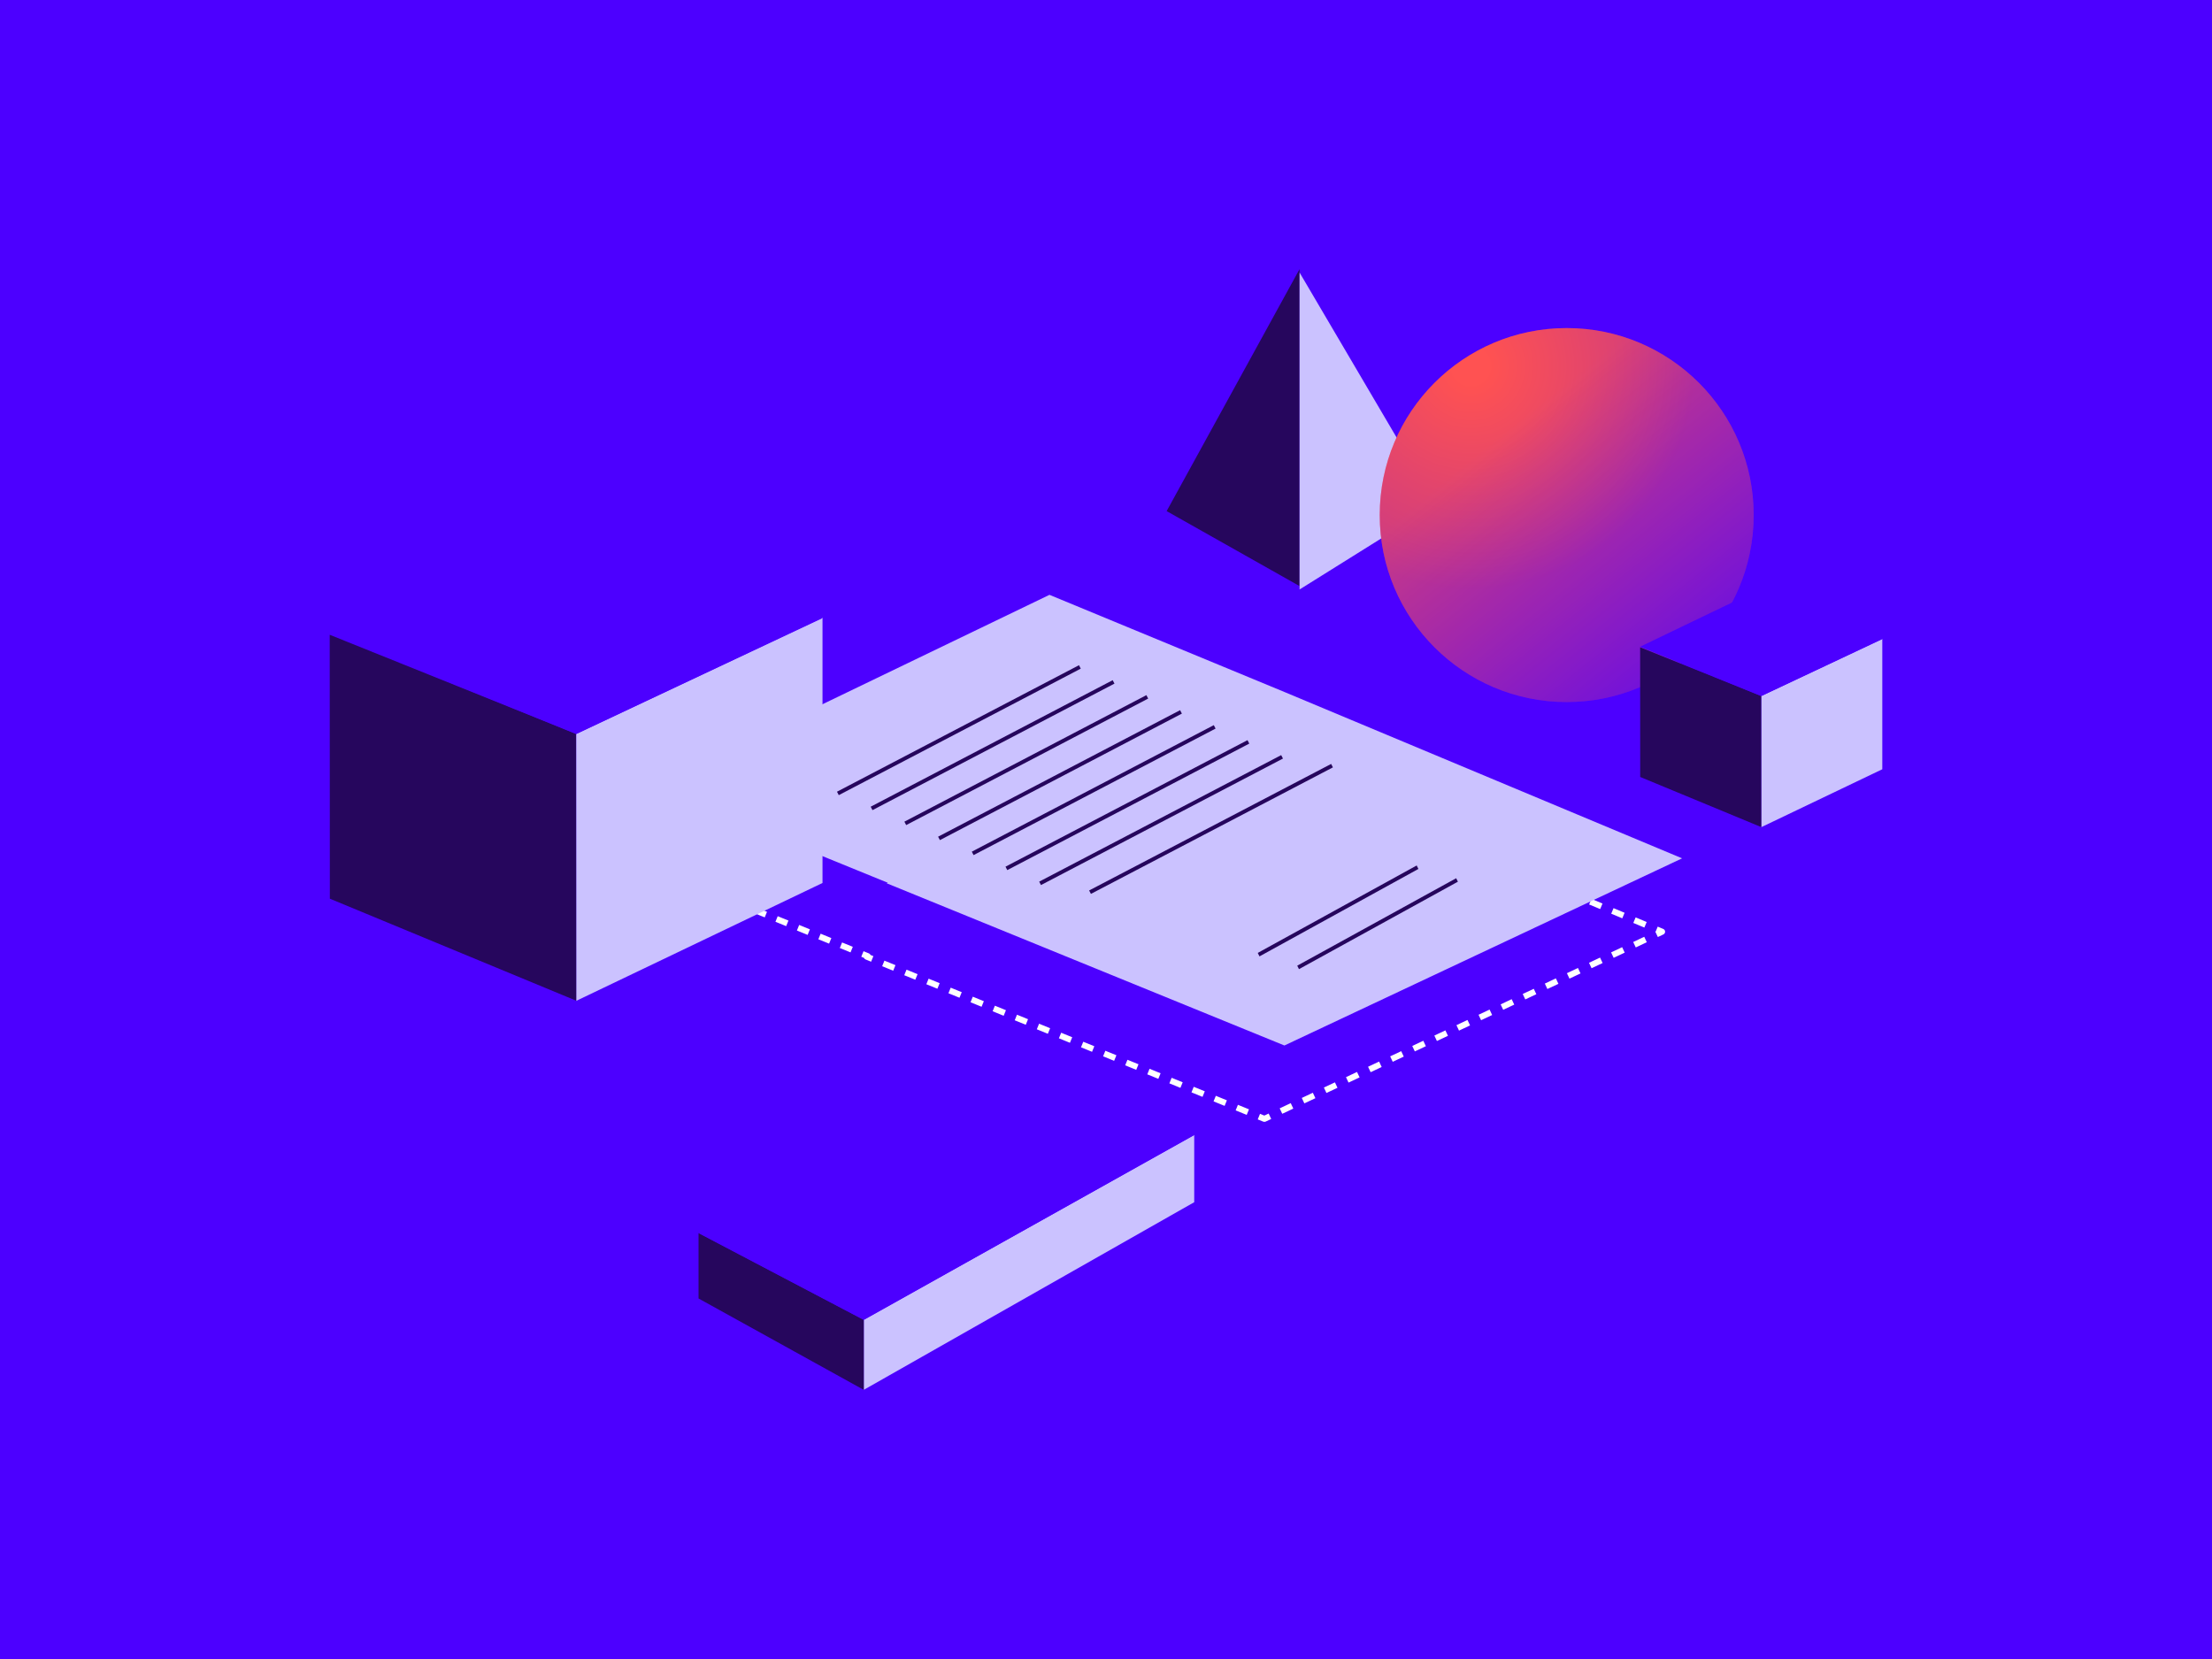 <svg width="516" height="387" viewBox="0 0 516 387" fill="none" xmlns="http://www.w3.org/2000/svg">
<rect width="516" height="387" fill="#4C00FF"/>
<path d="M240.146 155.97L240.417 155.323C240.232 155.246 240.023 155.252 239.843 155.338L240.146 155.97ZM147.377 200.597L147.073 199.965C146.823 200.085 146.668 200.341 146.676 200.618C146.684 200.895 146.855 201.141 147.112 201.246L147.377 200.597ZM294.555 178.729L294.285 179.376C294.469 179.453 294.678 179.448 294.859 179.361L294.555 178.729ZM294.952 178.538L295.222 177.892C295.038 177.814 294.829 177.82 294.648 177.907L294.952 178.538ZM387.722 217.344L388.02 217.978C388.271 217.86 388.429 217.606 388.422 217.329C388.416 217.052 388.248 216.804 387.992 216.697L387.722 217.344ZM294.952 261L294.687 261.65C294.869 261.724 295.073 261.718 295.25 261.635L294.952 261ZM202.182 223.165L201.878 222.533C201.629 222.653 201.473 222.909 201.482 223.186C201.49 223.463 201.661 223.709 201.918 223.814L202.182 223.165ZM202.425 223.048L202.729 223.68C202.979 223.56 203.135 223.304 203.126 223.027C203.118 222.75 202.947 222.503 202.69 222.399L202.425 223.048ZM239.843 155.338L238.554 155.958L239.162 157.222L240.45 156.602L239.843 155.338ZM235.977 157.198L233.4 158.438L234.008 159.701L236.585 158.461L235.977 157.198ZM230.823 159.677L228.246 160.917L228.854 162.18L231.431 160.941L230.823 159.677ZM225.669 162.156L223.092 163.396L223.7 164.659L226.277 163.42L225.669 162.156ZM220.515 164.636L217.939 165.875L218.546 167.139L221.123 165.899L220.515 164.636ZM215.362 167.115L212.785 168.355L213.392 169.618L215.969 168.378L215.362 167.115ZM210.208 169.594L207.631 170.834L208.239 172.097L210.816 170.858L210.208 169.594ZM205.054 172.073L202.477 173.313L203.085 174.576L205.662 173.337L205.054 172.073ZM199.9 174.553L197.323 175.792L197.931 177.056L200.508 175.816L199.9 174.553ZM194.746 177.032L192.169 178.272L192.777 179.535L195.354 178.295L194.746 177.032ZM189.592 179.511L187.015 180.751L187.623 182.014L190.2 180.775L189.592 179.511ZM184.438 181.99L181.861 183.23L182.469 184.493L185.046 183.254L184.438 181.99ZM179.285 184.47L176.708 185.709L177.315 186.973L179.892 185.733L179.285 184.47ZM174.131 186.949L171.554 188.189L172.161 189.452L174.738 188.212L174.131 186.949ZM168.977 189.428L166.4 190.668L167.008 191.931L169.585 190.692L168.977 189.428ZM163.823 191.907L161.246 193.147L161.854 194.41L164.431 193.171L163.823 191.907ZM158.669 194.387L156.092 195.626L156.7 196.89L159.277 195.65L158.669 194.387ZM153.515 196.866L150.938 198.106L151.546 199.369L154.123 198.129L153.515 196.866ZM148.361 199.345L147.073 199.965L147.681 201.228L148.969 200.609L148.361 199.345ZM147.112 201.246L148.363 201.756L148.893 200.458L147.641 199.948L147.112 201.246ZM150.865 202.777L153.368 203.797L153.897 202.499L151.395 201.478L150.865 202.777ZM155.87 204.818L158.372 205.838L158.901 204.54L156.399 203.519L155.87 204.818ZM160.874 206.859L163.376 207.879L163.906 206.581L161.404 205.56L160.874 206.859ZM165.879 208.9L168.381 209.92L168.91 208.622L166.408 207.601L165.879 208.9ZM170.883 210.941L173.385 211.961L173.915 210.663L171.413 209.642L170.883 210.941ZM175.887 212.982L178.39 214.002L178.919 212.704L176.417 211.683L175.887 212.982ZM180.892 215.023L183.394 216.043L183.924 214.745L181.421 213.724L180.892 215.023ZM185.896 217.064L188.399 218.084L188.928 216.786L186.426 215.766L185.896 217.064ZM190.901 219.105L193.403 220.125L193.932 218.827L191.43 217.807L190.901 219.105ZM195.905 221.146L198.407 222.166L198.937 220.868L196.435 219.848L195.905 221.146ZM200.91 223.187L202.161 223.697L202.69 222.399L201.439 221.889L200.91 223.187ZM202.122 222.416L202.061 222.445L202.669 223.709L202.729 223.68L202.122 222.416ZM201.939 222.504L201.878 222.533L202.486 223.797L202.547 223.767L201.939 222.504ZM201.918 223.814L203.206 224.34L203.735 223.041L202.447 222.516L201.918 223.814ZM205.783 225.391L208.36 226.442L208.889 225.143L206.312 224.092L205.783 225.391ZM210.937 227.493L213.514 228.543L214.043 227.245L211.466 226.194L210.937 227.493ZM216.091 229.594L218.668 230.645L219.197 229.347L216.62 228.296L216.091 229.594ZM221.245 231.696L223.821 232.747L224.351 231.449L221.774 230.398L221.245 231.696ZM226.398 233.798L228.975 234.849L229.505 233.551L226.928 232.5L226.398 233.798ZM231.552 235.9L234.129 236.951L234.659 235.653L232.082 234.602L231.552 235.9ZM236.706 238.002L239.283 239.053L239.813 237.755L237.236 236.704L236.706 238.002ZM241.86 240.104L244.437 241.155L244.966 239.857L242.389 238.806L241.86 240.104ZM247.014 242.206L249.591 243.257L250.12 241.959L247.543 240.908L247.014 242.206ZM252.168 244.308L254.745 245.359L255.274 244.061L252.697 243.01L252.168 244.308ZM257.322 246.41L259.899 247.461L260.428 246.163L257.851 245.112L257.322 246.41ZM262.475 248.512L265.052 249.563L265.582 248.265L263.005 247.214L262.475 248.512ZM267.629 250.614L270.206 251.665L270.736 250.367L268.159 249.316L267.629 250.614ZM272.783 252.716L275.36 253.767L275.89 252.469L273.313 251.418L272.783 252.716ZM277.937 254.818L280.514 255.869L281.044 254.571L278.467 253.52L277.937 254.818ZM283.091 256.92L285.668 257.971L286.197 256.673L283.62 255.622L283.091 256.92ZM288.245 259.022L290.822 260.073L291.351 258.775L288.774 257.724L288.245 259.022ZM293.399 261.124L294.687 261.65L295.217 260.351L293.928 259.826L293.399 261.124ZM295.25 261.635L296.539 261.028L295.942 259.76L294.653 260.366L295.25 261.635ZM299.116 259.816L301.693 258.603L301.096 257.334L298.519 258.547L299.116 259.816ZM304.27 257.39L306.847 256.178L306.25 254.909L303.673 256.122L304.27 257.39ZM309.424 254.965L312.001 253.752L311.404 252.484L308.827 253.696L309.424 254.965ZM314.577 252.54L317.154 251.327L316.557 250.058L313.98 251.271L314.577 252.54ZM319.731 250.114L322.308 248.902L321.711 247.633L319.134 248.846L319.731 250.114ZM324.885 247.689L327.462 246.476L326.865 245.208L324.288 246.42L324.885 247.689ZM330.039 245.264L332.616 244.051L332.019 242.782L329.442 243.995L330.039 245.264ZM335.193 242.838L337.77 241.626L337.173 240.357L334.596 241.57L335.193 242.838ZM340.347 240.413L342.924 239.2L342.327 237.932L339.75 239.144L340.347 240.413ZM345.501 237.988L348.078 236.775L347.481 235.506L344.904 236.719L345.501 237.988ZM350.655 235.562L353.232 234.35L352.635 233.081L350.058 234.294L350.655 235.562ZM355.808 233.137L358.385 231.924L357.788 230.656L355.211 231.868L355.808 233.137ZM360.962 230.711L363.539 229.499L362.942 228.23L360.365 229.443L360.962 230.711ZM366.116 228.286L368.693 227.073L368.096 225.805L365.519 227.018L366.116 228.286ZM371.27 225.861L373.847 224.648L373.25 223.38L370.673 224.592L371.27 225.861ZM376.424 223.435L379.001 222.223L378.404 220.954L375.827 222.167L376.424 223.435ZM381.578 221.01L384.155 219.797L383.558 218.529L380.981 219.741L381.578 221.01ZM386.732 218.585L388.02 217.978L387.423 216.71L386.135 217.316L386.732 218.585ZM387.992 216.697L386.704 216.158L386.163 217.452L387.451 217.991L387.992 216.697ZM384.127 215.08L381.55 214.003L381.009 215.296L383.586 216.374L384.127 215.08ZM378.973 212.925L376.396 211.847L375.855 213.14L378.432 214.218L378.973 212.925ZM373.819 210.769L371.242 209.691L370.701 210.984L373.278 212.062L373.819 210.769ZM368.665 208.613L366.088 207.535L365.547 208.828L368.124 209.906L368.665 208.613ZM363.511 206.457L360.934 205.379L360.393 206.673L362.97 207.75L363.511 206.457ZM358.357 204.301L355.78 203.223L355.239 204.517L357.816 205.595L358.357 204.301ZM353.204 202.145L350.627 201.067L350.086 202.361L352.662 203.439L353.204 202.145ZM348.05 199.989L345.473 198.911L344.932 200.205L347.509 201.283L348.05 199.989ZM342.896 197.834L340.319 196.756L339.778 198.049L342.355 199.127L342.896 197.834ZM337.742 195.678L335.165 194.6L334.624 195.893L337.201 196.971L337.742 195.678ZM332.588 193.522L330.011 192.444L329.47 193.737L332.047 194.815L332.588 193.522ZM327.434 191.366L324.857 190.288L324.316 191.581L326.893 192.659L327.434 191.366ZM322.28 189.21L319.703 188.132L319.162 189.426L321.739 190.503L322.28 189.21ZM317.126 187.054L314.549 185.976L314.008 187.27L316.585 188.348L317.126 187.054ZM311.973 184.898L309.396 183.82L308.855 185.114L311.431 186.192L311.973 184.898ZM306.819 182.742L304.242 181.665L303.701 182.958L306.278 184.036L306.819 182.742ZM301.665 180.587L299.088 179.509L298.547 180.802L301.124 181.88L301.665 180.587ZM296.511 178.431L295.222 177.892L294.681 179.185L295.97 179.724L296.511 178.431ZM294.648 177.907L294.549 177.954L295.157 179.218L295.256 179.17L294.648 177.907ZM294.35 178.05L294.251 178.098L294.859 179.361L294.958 179.313L294.35 178.05ZM294.826 178.083L293.589 177.565L293.048 178.859L294.285 179.376L294.826 178.083ZM291.116 176.531L288.643 175.496L288.102 176.79L290.575 177.824L291.116 176.531ZM286.17 174.462L283.697 173.427L283.155 174.721L285.629 175.755L286.17 174.462ZM281.223 172.393L278.75 171.358L278.209 172.652L280.682 173.686L281.223 172.393ZM276.277 170.324L273.804 169.289L273.263 170.583L275.736 171.617L276.277 170.324ZM271.331 168.255L268.858 167.22L268.317 168.514L270.79 169.548L271.331 168.255ZM266.385 166.186L263.912 165.151L263.371 166.445L265.844 167.479L266.385 166.186ZM261.438 164.117L258.965 163.082L258.424 164.376L260.897 165.41L261.438 164.117ZM256.492 162.048L254.019 161.013L253.478 162.307L255.951 163.341L256.492 162.048ZM251.546 159.979L249.073 158.944L248.532 160.238L251.005 161.272L251.546 159.979ZM246.6 157.91L244.127 156.875L243.586 158.169L246.059 159.203L246.6 157.91ZM241.653 155.841L240.417 155.323L239.876 156.617L241.112 157.134L241.653 155.841Z" fill="white"/>
<path d="M272.147 119.227L303.152 136.717V62.781L272.147 119.227Z" fill="#26065D"/>
<path d="M303.154 63.575L334.954 117.636L303.154 137.511V63.575Z" fill="#CBC2FF"/>
<path fill-rule="evenodd" clip-rule="evenodd" d="M152.043 183.473L244.813 138.758L299.651 161.433L299.649 161.434L392.388 200.227L299.618 243.884L206.849 206.048L207.1 205.927L152.043 183.473Z" fill="#CBC2FF"/>
<path d="M134.408 233.479V171.209L191.868 144.096V205.975L134.408 233.479Z" fill="#CBC2FF"/>
<path d="M76.913 148.076L134.385 171.189L134.418 233.438L76.945 209.639L76.913 148.076Z" fill="#26065D"/>
<path d="M134.411 120.154L76.951 147.795L134.411 171.229L191.871 144.189L134.411 120.154Z" fill="#4C00FF"/>
<line x1="254.275" y1="208.119" x2="310.727" y2="178.604" stroke="#26065D" stroke-width="0.903"/>
<line y1="-0.452" x2="42.322" y2="-0.452" transform="matrix(0.876 -0.482 0.445 0.896 303.015 226.075)" stroke="#26065D" stroke-width="0.903"/>
<line x1="195.454" y1="185.087" x2="251.906" y2="155.573" stroke="#26065D" stroke-width="0.903"/>
<line x1="203.316" y1="188.582" x2="259.768" y2="159.068" stroke="#26065D" stroke-width="0.903"/>
<line x1="211.178" y1="192.071" x2="267.63" y2="162.557" stroke="#26065D" stroke-width="0.903"/>
<line x1="219.042" y1="195.577" x2="275.494" y2="166.063" stroke="#26065D" stroke-width="0.903"/>
<line x1="226.902" y1="199.072" x2="283.354" y2="169.558" stroke="#26065D" stroke-width="0.903"/>
<line x1="234.764" y1="202.572" x2="291.216" y2="173.058" stroke="#26065D" stroke-width="0.903"/>
<line x1="242.624" y1="206.061" x2="299.076" y2="176.547" stroke="#26065D" stroke-width="0.903"/>
<line y1="-0.452" x2="42.322" y2="-0.452" transform="matrix(0.876 -0.482 0.445 0.896 293.802 223.1)" stroke="#26065D" stroke-width="0.903"/>
<path d="M201.496 307.879L278.58 264.764V280.442L201.496 324.211V307.879Z" fill="#CBC2FF"/>
<path d="M162.953 287.636L201.495 307.887V324.219L162.953 302.9V287.636Z" fill="#26065D"/>
<path d="M162.953 287.637L201.495 307.888L278.58 264.773L234.962 247.889L162.953 287.637Z" fill="#4C00FF"/>
<circle cx="365.468" cy="120.15" r="43.618" fill="url(#paint0_linear_271_3388)"/>
<circle cx="365.468" cy="120.15" r="43.618" fill="url(#paint1_radial_271_3388)" fill-opacity="0.3"/>
<path d="M410.852 192.961V162.363L439.088 149.04V179.446L410.852 192.961Z" fill="#CBC2FF"/>
<path d="M382.6 150.994L410.841 162.352L410.857 192.94L382.616 181.246L382.6 150.994Z" fill="#26065D"/>
<path d="M410.848 137.276L382.612 150.858L410.848 162.374L439.083 149.087L410.848 137.276Z" fill="#4C00FF"/>
<defs>
<linearGradient id="paint0_linear_271_3388" x1="417.258" y1="172.315" x2="338.336" y2="74.017" gradientUnits="userSpaceOnUse">
<stop stop-color="#4C00FF"/>
<stop offset="0.771" stop-color="#FF5252"/>
</linearGradient>
<radialGradient id="paint1_radial_271_3388" cx="0" cy="0" r="1" gradientUnits="userSpaceOnUse" gradientTransform="translate(343.085 85.473) rotate(55.628) scale(84.63)">
<stop offset="0.055" stop-color="#FF5252"/>
<stop offset="0.615" stop-color="#4C00FF"/>
</radialGradient>
</defs>
</svg>
